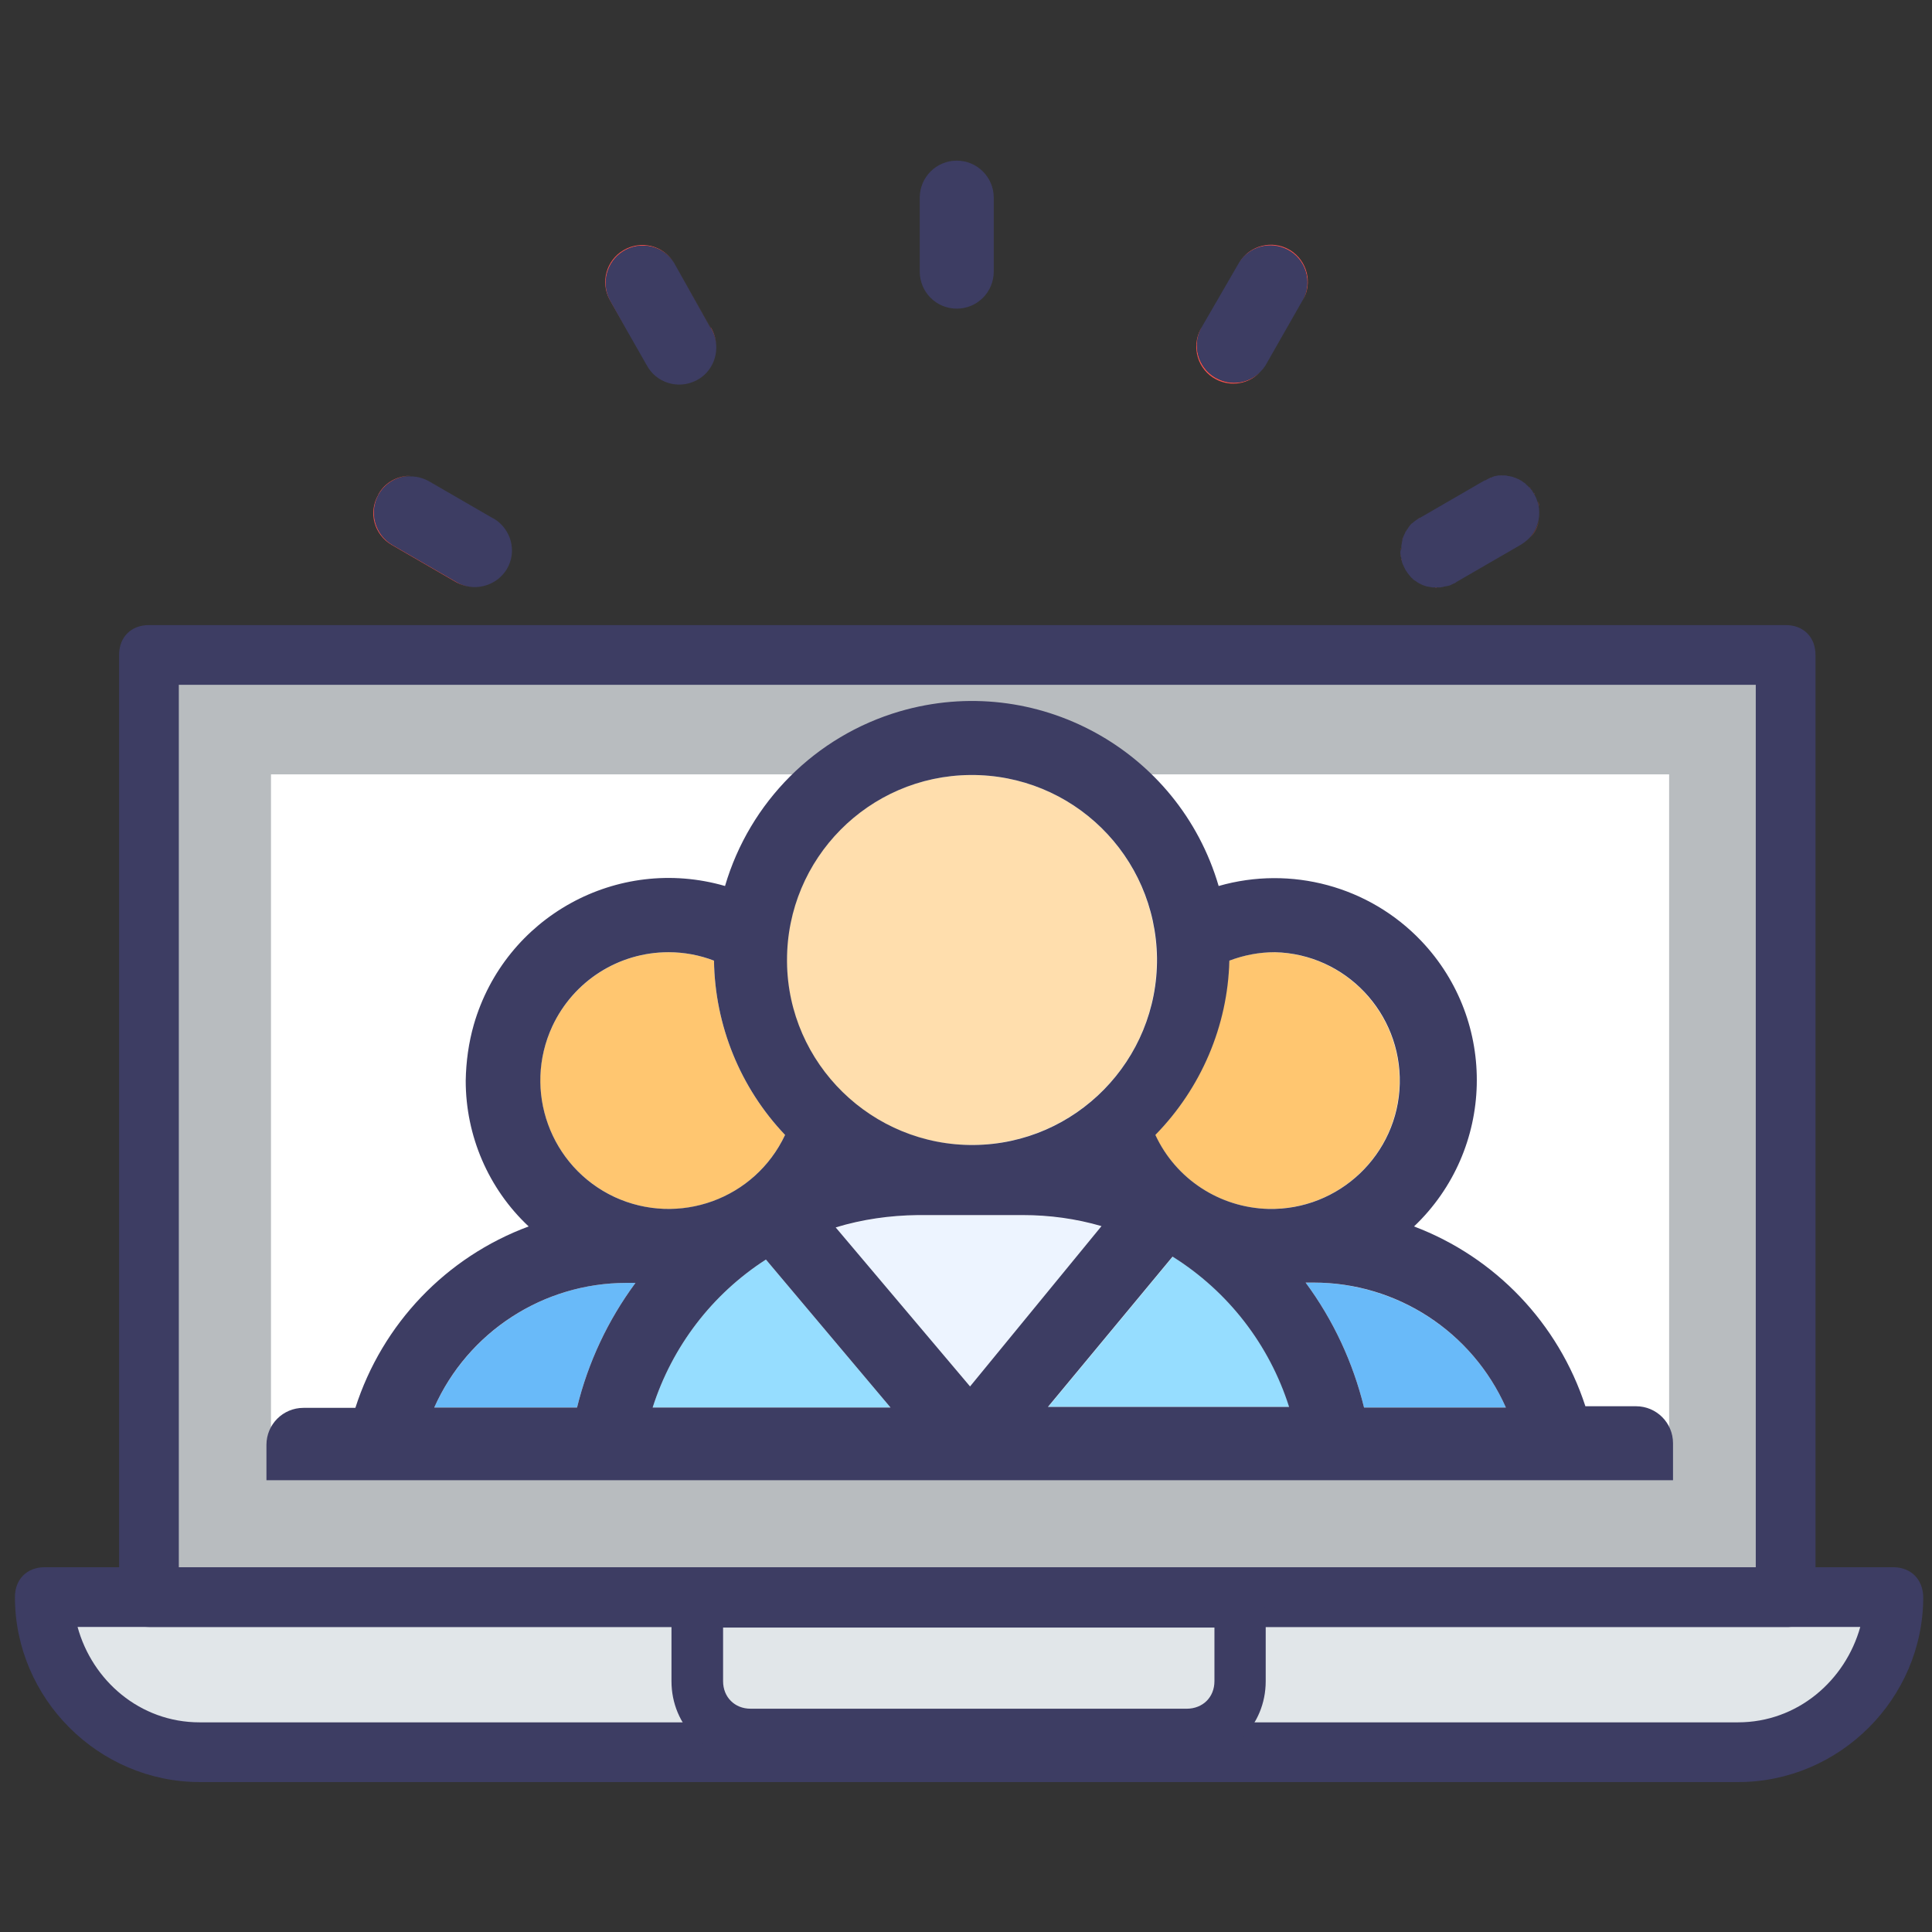 <?xml version="1.0" encoding="utf-8"?>
<!-- Generator: Adobe Illustrator 18.0.0, SVG Export Plug-In . SVG Version: 6.00 Build 0)  -->
<!DOCTYPE svg PUBLIC "-//W3C//DTD SVG 1.1//EN" "http://www.w3.org/Graphics/SVG/1.1/DTD/svg11.dtd">
<svg version="1.1" id="Capa_1" xmlns="http://www.w3.org/2000/svg" xmlns:xlink="http://www.w3.org/1999/xlink" x="0px" y="0px"
	 viewBox="123.3 0 595.3 595.3" enable-background="new 123.3 0 595.3 595.3" xml:space="preserve">
<rect x="123.3" y="0" width="595.3" height="595.3" fill="#333333" stroke="none"/>
<path fill="none" d="M123.3,0h595.3v595.3H123.3V0z"/>
<g>
	<path fill-rule="evenodd" clip-rule="evenodd" fill="#E1E6E9" d="M137.1,492.1c0,26.7,21.1,47.7,47.7,47.7h474
		c26.6,0,47.7-21.1,47.7-47.7H137.1z"/>
	<path fill-rule="evenodd" clip-rule="evenodd" fill="#3D3D63" d="M706.6,482.9H137.1c-5.5,0-9.2,3.7-9.2,9.2c0,31.2,25.7,57,57,57
		h474c31.2,0,57-25.7,57-57C715.8,486.6,712.1,482.9,706.6,482.9L706.6,482.9z M658.8,530.7h-474c-18.4,0-33.1-12.9-37.6-29.4h549.3
		C691.9,517.8,677.2,530.7,658.8,530.7L658.8,530.7z"/>
	<rect x="169.2" y="201.8" fill-rule="evenodd" clip-rule="evenodd" fill="#B8BCBF" width="504.3" height="290.3"/>
	<path fill-rule="evenodd" clip-rule="evenodd" fill="#3D3D63" d="M674.4,501.3H169.2c-5.5,0-9.2-3.7-9.2-9.2V201.8
		c0-5.5,3.7-9.2,9.2-9.2h504.3c5.5,0,9.2,3.7,9.2,9.2v290.3C683.6,496.7,679,501.3,674.4,501.3L674.4,501.3z M178.4,482.9h485.9V211
		H178.4V482.9z"/>
	<rect x="206.8" y="238.6" fill-rule="evenodd" clip-rule="evenodd" fill="#FFFFFF" width="430.8" height="216.8"/>
	<path fill-rule="evenodd" clip-rule="evenodd" fill="#E1E6E9" d="M500.5,493.5H344.1c-1.6,0-2.7,0.6-3.8,1.6
		c-1.1,1.1-2.2,2.2-2.2,3.9v19c0,9.4,7.2,16.5,16.5,16.5H489c9.3,0,16.4-7.1,16.4-16.5v-19C506,495.7,503.2,493.5,500.5,493.5
		L500.5,493.5z"/>
	<path fill="#3D3D63" d="M497.4,501.5H346.1V518c0,2.5,0.9,4.6,2.4,6.1c1.5,1.5,3.6,2.4,6.1,2.4H489c2.4,0,4.6-0.9,6.1-2.4
		c1.5-1.5,2.4-3.6,2.4-6.1V501.5z M344.1,485.5h156.3c0.7,0,1.4,0.1,2.1,0.2c2.7,0.5,5.4,1.8,7.3,3.8c2.1,2.2,3.6,5.1,3.6,8.6
		c0,0.3-0.1,0.7-0.1,1.2V518c0,6.9-2.7,13-7.1,17.4c-4.4,4.4-10.5,7.1-17.3,7.1H354.6c-6.9,0-12.9-2.7-17.3-7.1
		c-4.4-4.4-7.1-10.5-7.1-17.4v-19c0-5,2.3-7.2,4.6-9.5l0,0c1.2-1.2,2.5-2.2,4.1-2.9l0,0C340.5,485.9,342.2,485.5,344.1,485.5
		L344.1,485.5z"/>
</g>
<g>
	<path fill="#FFC670" d="M502,296c-0.6,20.1-8.7,39.3-22.8,53.7c6.4,13.6,19.8,22.4,34.8,22.8c21.8,0.5,40-16.7,40.5-38.6
		c0.5-21.8-16.7-40-38.6-40.5C511.2,293.4,506.5,294.3,502,296L502,296z"/>
	<path fill="#69BAF9" d="M528.1,395.2h-2.5c8.5,11.5,14.6,24.6,18,38.5h43.7C576.9,410.3,553.7,395.3,528.1,395.2z"/>
	<path fill="#FFC670" d="M312.6,368.8c19.8,9.3,43.3,0.7,52.6-19.1c-13.8-14.5-21.6-33.7-21.9-53.7c-4.5-1.7-9.2-2.6-14-2.6
		c-15.3,0-29.3,8.9-35.8,22.8C284.2,336,292.8,359.5,312.6,368.8z"/>
	<path fill="#69BAF9" d="M301.1,433.7c3.4-13.9,9.5-26.9,18-38.4h-2.5h-0.3c-25.6,0-48.7,15.1-59.2,38.4H301.1z"/>
	<path fill="#FFDEAD" d="M365.7,295.8c0,0.2,0,0.4,0,0.6c0.3,31.5,26.1,56.8,57.6,56.4s56.8-26.1,56.4-57.6
		c-0.3-31.5-26.1-56.8-57.6-56.4C390.9,239.1,365.7,264.5,365.7,295.8z"/>
	<path fill="#96DDFF" d="M484.7,387.2l-38.4,46.3h74.3C514.5,414.3,501.7,397.9,484.7,387.2z"/>
	<path fill="#96DDFF" d="M324.4,433.7h73.3l-38.4-45.6C342.7,398.8,330.3,415,324.4,433.7z"/>
	<path fill="#EDF4FF" d="M406.1,374.5c-8.6,0-17.1,1.3-25.3,3.8l41.4,49l40.5-49.4c-7.8-2.3-16-3.5-24.2-3.4H406.1z"/>
	<path fill="#F0504D" d="M316.5,101.7l-5.2-9.3c-2.7-5.2-1-11.7,4-14.9c5.3-3.4,12.4-1.8,15.7,3.5c-3.3-5.4-10.2-7.1-15.6-3.9
		c-5.3,3.1-7.2,9.9-4.2,15.3L316.5,101.7z"/>
	<path fill="#F0504D" d="M342.7,101.8c0.9,1.7,1.3,3.5,1.3,5.3c0-1.9-0.4-3.8-1.3-5.5c-0.1-0.3-0.3-0.6-0.5-0.8L331,81l11.3,20
		C342.4,101.2,342.6,101.5,342.7,101.8z"/>
	<path fill="#F0504D" d="M244,167.9l19.7,11.4c1.8,1,3.7,1.5,5.6,1.6c-1.8-0.1-3.7-0.6-5.3-1.6l-19.7-11.4
		c-5.4-3.1-7.3-10.1-4.2-15.5c0,0,0,0,0-0.1c2.1-3.7,6-5.7,10-5.7c-4.1-0.1-8.1,1.9-10.2,5.7c0,0,0,0,0,0.1
		C236.7,157.8,238.5,164.7,244,167.9z"/>
	<path fill="#F0504D" d="M520,77c5.6,2.9,7.7,9.8,4.8,15.4c3-5.3,1.3-12-3.9-15.3c-0.1,0-0.2-0.1-0.2-0.1c-5.4-3.2-12.4-1.4-15.6,4
		C508.3,76,514.7,74.3,520,77z"/>
	<path fill="#F0504D" d="M498,116.9c4.6,2.4,10.1,1.4,13.5-2.2c-3.5,3.4-8.9,4.3-13.4,1.8c-0.1-0.1-0.3-0.2-0.4-0.2
		c-5.4-3.2-7.2-10.2-4-15.6c-0.2,0.3-0.3,0.5-0.5,0.8C490.3,107.1,492.4,114,498,116.9z"/>
	<path fill="#F0504D" d="M570.4,180.3c-0.2,0.1-0.4,0.1-0.6,0.2C570,180.4,570.2,180.4,570.4,180.3z"/>
	<path fill="#F0504D" d="M595.3,150.9c0.1,0.1,0.2,0.3,0.3,0.4C595.5,151.2,595.4,151.1,595.3,150.9z"/>
	<path fill="#F0504D" d="M596.2,152.3c-0.1-0.2-0.2-0.3-0.3-0.5C596.1,152,596.2,152.2,596.2,152.3
		C596.3,152.3,596.3,152.3,596.2,152.3z"/>
	<path fill="#F0504D" d="M594.5,150.1c0.1,0.1,0.3,0.3,0.4,0.4C594.8,150.3,594.7,150.2,594.5,150.1z"/>
	<path fill="#F0504D" d="M597.2,154.5c0.2,0.7,0.4,1.4,0.5,2.2C597.6,155.9,597.5,155.2,597.2,154.5z"/>
	<path fill="#F0504D" d="M571.4,179.8c-0.2,0.1-0.4,0.2-0.6,0.3C571,180,571.2,179.9,571.4,179.8z"/>
	<path fill="#F0504D" d="M584.4,146.8c0.2,0,0.4-0.1,0.5-0.1C584.8,146.7,584.6,146.8,584.4,146.8z"/>
	<path fill="#F0504D" d="M567.1,181c-0.2,0-0.3,0-0.5,0C566.8,181,566.9,181,567.1,181z"/>
	<path fill="#F0504D" d="M569.3,180.6c-0.2,0.1-0.4,0.1-0.6,0.1C568.9,180.7,569.1,180.7,569.3,180.6z"/>
	<path fill="#F0504D" d="M593.7,149.3c0.1,0.1,0.3,0.2,0.4,0.4C594,149.5,593.8,149.4,593.7,149.3z"/>
	<path fill="#F0504D" d="M597.6,159.9c-0.4,2.1-1.4,4.2-2.9,5.8C596.3,164.1,597.2,162.1,597.6,159.9z"/>
	<path fill="#F0504D" d="M587.8,146.7c0.2,0,0.4,0,0.5,0.1C588.1,146.7,587.9,146.7,587.8,146.7z"/>
	<path fill="#F0504D" d="M588.8,146.9c0.2,0,0.4,0.1,0.5,0.1C589.2,147,589,146.9,588.8,146.9z"/>
	<path fill="#F0504D" d="M586.7,146.6c0.2,0,0.4,0,0.5,0C587,146.6,586.8,146.6,586.7,146.6z"/>
	<path fill="#F0504D" d="M592.8,148.6c0.2,0.1,0.3,0.2,0.5,0.3C593.1,148.8,593,148.7,592.8,148.6z"/>
	<path fill="#F0504D" d="M585.6,146.7c0.2,0,0.4,0,0.5,0C585.9,146.6,585.7,146.6,585.6,146.7z"/>
	<path fill="#F0504D" d="M591.9,148c0.2,0.1,0.3,0.2,0.5,0.3C592.2,148.2,592,148.1,591.9,148z"/>
	<path fill="#F0504D" d="M589.9,147.2c0.2,0.1,0.3,0.1,0.5,0.2C590.2,147.3,590.1,147.2,589.9,147.2z"/>
	<path fill="#F0504D" d="M590.9,147.6c0.2,0.1,0.3,0.1,0.5,0.2C591.2,147.7,591.1,147.6,590.9,147.6z"/>
	<path fill="#F0504D" d="M568.2,180.9c-0.2,0-0.4,0-0.5,0.1C567.8,180.9,568,180.9,568.2,180.9z"/>
	<path fill="#F0504D" d="M555,171.6c0-0.2,0-0.4-0.1-0.5C554.9,171.3,555,171.4,555,171.6z"/>
	<path fill="#F0504D" d="M555.6,173.8c-0.1-0.2-0.1-0.4-0.2-0.6C555.5,173.4,555.5,173.6,555.6,173.8z"/>
	<path fill="#F0504D" d="M555.2,172.7c-0.1-0.2-0.1-0.4-0.1-0.6C555.2,172.3,555.2,172.5,555.2,172.7z"/>
	<path fill="#F0504D" d="M556.1,174.9c-0.1-0.2-0.2-0.4-0.3-0.6C555.9,174.4,556,174.7,556.1,174.9z"/>
	<path fill="#F0504D" d="M597.6,159.9c0.2-1.1,0.2-2.2,0.1-3.3C597.8,157.7,597.8,158.9,597.6,159.9z"/>
	<path fill="#F0504D" d="M566,181.1c-0.2,0-0.3,0-0.5,0C565.7,181,565.8,181,566,181.1z"/>
	<polygon fill="#F0504D" points="572.3,179.3 572.3,179.3 592.1,167.9 572.3,179.3 	"/>
	<path fill="#F0504D" d="M554.9,170.5c0-0.2,0-0.3,0-0.5C554.8,170.2,554.8,170.3,554.9,170.5z"/>
	<path fill="#F0504D" d="M556.6,175.8C556.6,175.8,556.6,175.8,556.6,175.8c0-0.1-0.1-0.3-0.2-0.4
		C556.4,175.5,556.5,175.6,556.6,175.8z"/>
	<path fill="#F0504D" d="M562.8,180.5c-0.2-0.1-0.4-0.1-0.6-0.2C562.4,180.4,562.6,180.5,562.8,180.5z"/>
	<path fill="#F0504D" d="M563.8,180.8c-0.2,0-0.4-0.1-0.5-0.1C563.5,180.7,563.6,180.8,563.8,180.8z"/>
	<path fill="#F0504D" d="M557.3,176.8c-0.1-0.1-0.2-0.3-0.3-0.4C557.1,176.5,557.2,176.7,557.3,176.8z"/>
	<path fill="#F0504D" d="M561.7,180.1c-0.2-0.1-0.4-0.2-0.6-0.3C561.4,180,561.6,180.1,561.7,180.1z"/>
	<path fill="#F0504D" d="M564.9,181c-0.2,0-0.3-0.1-0.5-0.1C564.6,180.9,564.7,181,564.9,181z"/>
	<path fill="#F0504D" d="M560.8,179.7c-0.2-0.1-0.4-0.2-0.5-0.3C560.4,179.4,560.6,179.6,560.8,179.7z"/>
	<path fill="#F0504D" d="M558.9,178.4c-0.1-0.1-0.3-0.2-0.4-0.4C558.7,178.2,558.8,178.3,558.9,178.4z"/>
	<path fill="#F0504D" d="M559.8,179.1c-0.2-0.1-0.3-0.2-0.5-0.3C559.5,178.9,559.7,179,559.8,179.1z"/>
	<path fill="#F0504D" d="M558.1,177.6c-0.1-0.1-0.2-0.2-0.3-0.4C557.9,177.4,558,177.5,558.1,177.6z"/>
	<path fill="#F0504D" d="M556.2,164.2c0.1-0.2,0.2-0.3,0.3-0.5C556.4,163.8,556.3,164,556.2,164.2z"/>
	<path fill="#F0504D" d="M554.8,169.4c0-0.2,0-0.3,0-0.5C554.9,169.1,554.8,169.2,554.8,169.4z"/>
	<path fill="#F0504D" d="M556.8,163.2c0.1-0.2,0.2-0.3,0.3-0.5C557,162.9,556.9,163.1,556.8,163.2z"/>
	<path fill="#F0504D" d="M557.5,162.3c0.1-0.1,0.2-0.3,0.3-0.4C557.7,162.1,557.6,162.2,557.5,162.3z"/>
	<path fill="#F0504D" d="M555.7,165.2c0.1-0.2,0.2-0.4,0.3-0.6C555.9,164.8,555.8,165,555.7,165.2z"/>
	<path fill="#F0504D" d="M555.1,167.2c0-0.2,0.1-0.3,0.1-0.5C555.2,166.9,555.1,167.1,555.1,167.2z"/>
	<path fill="#F0504D" d="M554.9,168.3c0-0.2,0.1-0.3,0.1-0.5C555,168,554.9,168.1,554.9,168.3z"/>
	<path fill="#F0504D" d="M555.4,166.2c0.1-0.2,0.1-0.4,0.2-0.6C555.5,165.8,555.4,166,555.4,166.2z"/>
	<path fill="#F0504D" d="M558.2,161.5c0.1-0.1,0.2-0.2,0.4-0.3C558.5,161.3,558.4,161.4,558.2,161.5z"/>
	<path fill="#F0504D" d="M560.1,160C560.1,160.1,560.1,160.1,560.1,160c0.2-0.1,0.5-0.3,0.8-0.5C560.7,159.7,560.4,159.9,560.1,160z
		"/>
	<path fill="#F0504D" d="M581.2,147.9c0.2-0.1,0.3-0.2,0.5-0.3C581.6,147.7,581.4,147.8,581.2,147.9z"/>
	<path fill="#F0504D" d="M582.3,147.4c0.2-0.1,0.4-0.1,0.5-0.2C582.6,147.2,582.4,147.3,582.3,147.4z"/>
	<path fill="#F0504D" d="M559.1,160.8c0.1-0.1,0.3-0.2,0.4-0.3C559.4,160.6,559.2,160.7,559.1,160.8z"/>
	<path fill="#F0504D" d="M583.3,147c0.2-0.1,0.4-0.1,0.6-0.2C583.7,146.9,583.5,147,583.3,147z"/>
	<path fill="#3D3D63" d="M638.8,456.1v-11.4c0-6.3-5.1-11.4-11.4-11.4h-15.6c-8.3-25.5-27.7-45.9-52.8-55.4
		c24.9-23.7,25.9-63.1,2.2-88c-16-16.8-40.1-23.3-62.4-16.9c-12.3-42-56.3-66.1-98.3-53.8c-25.9,7.6-46.2,27.9-53.8,53.8
		c-33.2-9.6-67.8,9.5-77.4,42.7c-1.6,5.6-2.4,11.4-2.5,17.3c0,17,7,33.3,19.4,44.9c-25.4,9.4-45.1,30-53.4,55.9h-16
		c-6.3,0-11.4,5.1-11.4,11.4v10.9H638.8z M329.3,293.4c4.8,0,9.6,0.9,14,2.6c0.3,20,8.1,39.2,21.9,53.7
		c-9.3,19.8-32.8,28.3-52.6,19.1c-19.8-9.3-28.3-32.8-19.1-52.6C300,302.3,313.9,293.4,329.3,293.4z M479.8,295.2
		c0.3,31.5-25,57.3-56.4,57.6s-57.3-25-57.6-56.4c0-0.2,0-0.4,0-0.6c0-31.3,25.2-56.7,56.4-57C453.7,238.5,479.4,263.7,479.8,295.2z
		 M554.6,333.9c-0.5,21.8-18.7,39.1-40.5,38.6c-15-0.4-28.5-9.2-34.8-22.8c14.1-14.4,22.3-33.6,22.8-53.7v0c4.5-1.7,9.2-2.6,14-2.6
		C537.9,293.9,555.1,312.1,554.6,333.9z M543.6,433.7c-3.4-13.9-9.5-27-18-38.5h2.5c25.6,0,48.8,15.1,59.2,38.5H543.6z M446.2,433.5
		l38.4-46.3c17.1,10.7,29.8,27.1,35.9,46.3H446.2z M324.4,433.7c6-18.8,18.3-34.9,34.9-45.6l38.4,45.6H324.4z M422.2,427.2l-41.4-49
		c8.2-2.5,16.7-3.7,25.3-3.8h32.4c8.2,0,16.3,1.1,24.2,3.4L422.2,427.2z M316.3,395.3h0.3h2.5c-8.5,11.5-14.6,24.5-18,38.4h-44
		C267.5,410.4,290.7,395.3,316.3,395.3z"/>
	<path fill="#3D3D63" d="M418.1,95.1c6.3,0,11.4-5.1,11.4-11.4V60.9c0-6.3-5.1-11.4-11.4-11.4c-6.3,0-11.4,5.1-11.4,11.4v22.8
		C406.7,90,411.8,95.1,418.1,95.1z"/>
	<path fill="#3D3D63" d="M315.2,77.5c-5,3.2-6.7,9.7-4,14.9l5.2,9.3l6.1,10.7c2.9,5.6,9.8,7.7,15.4,4.8c3.9-2,6.1-6,6.1-10.1
		c0-1.8-0.4-3.6-1.3-5.3c-0.1-0.3-0.3-0.6-0.5-0.8L331,81C327.6,75.7,320.5,74.1,315.2,77.5z"/>
	<path fill="#3D3D63" d="M240,152.3C240,152.3,240,152.3,240,152.3c-3.1,5.5-1.2,12.4,4.2,15.6l19.7,11.4c1.7,1,3.5,1.5,5.3,1.6
		c4.1,0.1,8.1-1.9,10.3-5.6c0,0,0,0,0,0c3.2-5.4,1.3-12.4-4.2-15.6c0,0,0,0-0.1,0l-19.7-11.4c-1.8-1-3.7-1.5-5.6-1.5
		C246.1,146.6,242.2,148.6,240,152.3z"/>
	<path fill="#3D3D63" d="M497.7,116.3c0.1,0.1,0.3,0.2,0.4,0.2c4.5,2.4,9.9,1.6,13.4-1.8c0.7-0.7,1.4-1.5,1.9-2.4l11.4-20
		c2.9-5.6,0.8-12.5-4.8-15.4c-5.3-2.7-11.7-1-14.9,4l-11.4,19.7C490.5,106.1,492.3,113.1,497.7,116.3z"/>
	<path fill="#3D3D63" d="M554.8,170c0,0.2,0,0.3,0,0.5c0,0.2,0,0.4,0.1,0.6c0,0.2,0,0.4,0.1,0.5c0,0.2,0.1,0.3,0.1,0.5
		c0,0.2,0.1,0.4,0.1,0.6c0,0.2,0.1,0.3,0.1,0.5c0.1,0.2,0.1,0.4,0.2,0.6c0.1,0.1,0.1,0.3,0.2,0.4c0.1,0.2,0.2,0.4,0.3,0.6
		c0,0,0,0.1,0,0.1c0.1,0.1,0.2,0.3,0.2,0.4c0.1,0.2,0.2,0.3,0.3,0.5c0.1,0.2,0.3,0.4,0.4,0.6c0.1,0.1,0.2,0.3,0.3,0.4
		c0.1,0.2,0.3,0.3,0.4,0.5c0.1,0.1,0.2,0.2,0.3,0.4c0.1,0.1,0.3,0.3,0.4,0.4c0.1,0.1,0.3,0.2,0.4,0.4c0.1,0.1,0.3,0.2,0.4,0.3
		c0.2,0.1,0.3,0.2,0.5,0.3c0.1,0.1,0.3,0.2,0.4,0.3c0.2,0.1,0.3,0.2,0.5,0.3c0.1,0.1,0.3,0.1,0.4,0.2c0.2,0.1,0.4,0.2,0.6,0.3
		c0.2,0.1,0.3,0.1,0.5,0.2c0.2,0.1,0.4,0.1,0.6,0.2c0.2,0.1,0.3,0.1,0.5,0.1c0.2,0,0.3,0.1,0.5,0.1c0.2,0,0.4,0.1,0.6,0.1
		c0.2,0,0.3,0.1,0.5,0.1c0.2,0,0.4,0,0.6,0c0.2,0,0.3,0,0.5,0c0.2,0,0.4,0,0.6,0c0.2,0,0.3,0,0.5,0c0.2,0,0.4,0,0.6-0.1
		c0.2,0,0.4,0,0.5-0.1c0.2,0,0.3-0.1,0.5-0.1c0.2,0,0.4-0.1,0.6-0.1c0.2,0,0.3-0.1,0.5-0.1c0.2-0.1,0.4-0.1,0.6-0.2
		c0.1-0.1,0.3-0.1,0.4-0.2c0.2-0.1,0.4-0.2,0.6-0.3c0,0,0.1,0,0.1,0c0.3-0.1,0.6-0.3,0.8-0.5c0,0,0,0,0,0l19.7-11.4
		c1-0.6,1.9-1.3,2.7-2.1c1.5-1.6,2.5-3.7,2.9-5.8c0.2-1.1,0.2-2.2,0.1-3.3c-0.1-0.7-0.2-1.5-0.5-2.2c-0.2-0.7-0.5-1.4-0.9-2.1
		c-0.1-0.2-0.2-0.3-0.3-0.5c-0.1-0.2-0.2-0.3-0.3-0.5c-0.1-0.2-0.2-0.3-0.3-0.4c-0.1-0.2-0.2-0.3-0.4-0.5c-0.1-0.1-0.3-0.3-0.4-0.4
		c-0.1-0.1-0.3-0.3-0.4-0.4c-0.1-0.1-0.3-0.2-0.4-0.4c-0.1-0.1-0.3-0.2-0.4-0.4c-0.2-0.1-0.3-0.2-0.5-0.3c-0.1-0.1-0.3-0.2-0.4-0.3
		c-0.2-0.1-0.3-0.2-0.5-0.3c-0.2-0.1-0.3-0.2-0.5-0.3c-0.2-0.1-0.3-0.1-0.5-0.2c-0.2-0.1-0.3-0.2-0.5-0.2c-0.2-0.1-0.3-0.1-0.5-0.2
		c-0.2-0.1-0.3-0.1-0.5-0.2c-0.2,0-0.3-0.1-0.5-0.1c-0.2,0-0.4-0.1-0.5-0.1c-0.2,0-0.4,0-0.5-0.1c-0.2,0-0.4-0.1-0.6-0.1
		c-0.2,0-0.4,0-0.5,0c-0.2,0-0.4,0-0.6,0c-0.2,0-0.4,0-0.5,0c-0.2,0-0.4,0-0.6,0c-0.2,0-0.4,0.1-0.5,0.1c-0.2,0-0.4,0.1-0.5,0.1
		c-0.2,0-0.4,0.1-0.6,0.2c-0.2,0-0.4,0.1-0.5,0.2c-0.2,0.1-0.4,0.1-0.5,0.2c-0.2,0.1-0.4,0.1-0.5,0.2c-0.2,0.1-0.4,0.2-0.5,0.3
		c-0.2,0.1-0.3,0.2-0.5,0.2c0,0,0,0-0.1,0l-19.7,11.4c0,0,0,0,0,0c-0.3,0.2-0.6,0.3-0.9,0.5c-0.2,0.1-0.4,0.3-0.6,0.4
		c-0.1,0.1-0.3,0.2-0.4,0.3c-0.2,0.1-0.3,0.3-0.5,0.4c-0.1,0.1-0.2,0.2-0.4,0.3c-0.1,0.1-0.3,0.3-0.4,0.4c-0.1,0.1-0.2,0.3-0.3,0.4
		c-0.1,0.1-0.2,0.3-0.3,0.4c-0.1,0.2-0.2,0.3-0.3,0.5c-0.1,0.1-0.2,0.3-0.3,0.4c-0.1,0.2-0.2,0.3-0.3,0.5c-0.1,0.1-0.1,0.3-0.2,0.4
		c-0.1,0.2-0.2,0.4-0.3,0.6c-0.1,0.2-0.1,0.3-0.2,0.5c-0.1,0.2-0.1,0.4-0.2,0.6c-0.1,0.2-0.1,0.4-0.1,0.5c0,0.2-0.1,0.3-0.1,0.5
		c0,0.2-0.1,0.4-0.1,0.6c0,0.2-0.1,0.3-0.1,0.5c0,0.2,0,0.4,0,0.6c0,0.2,0,0.3,0,0.5C554.8,169.6,554.8,169.8,554.8,170z"/>
</g>
</svg>
